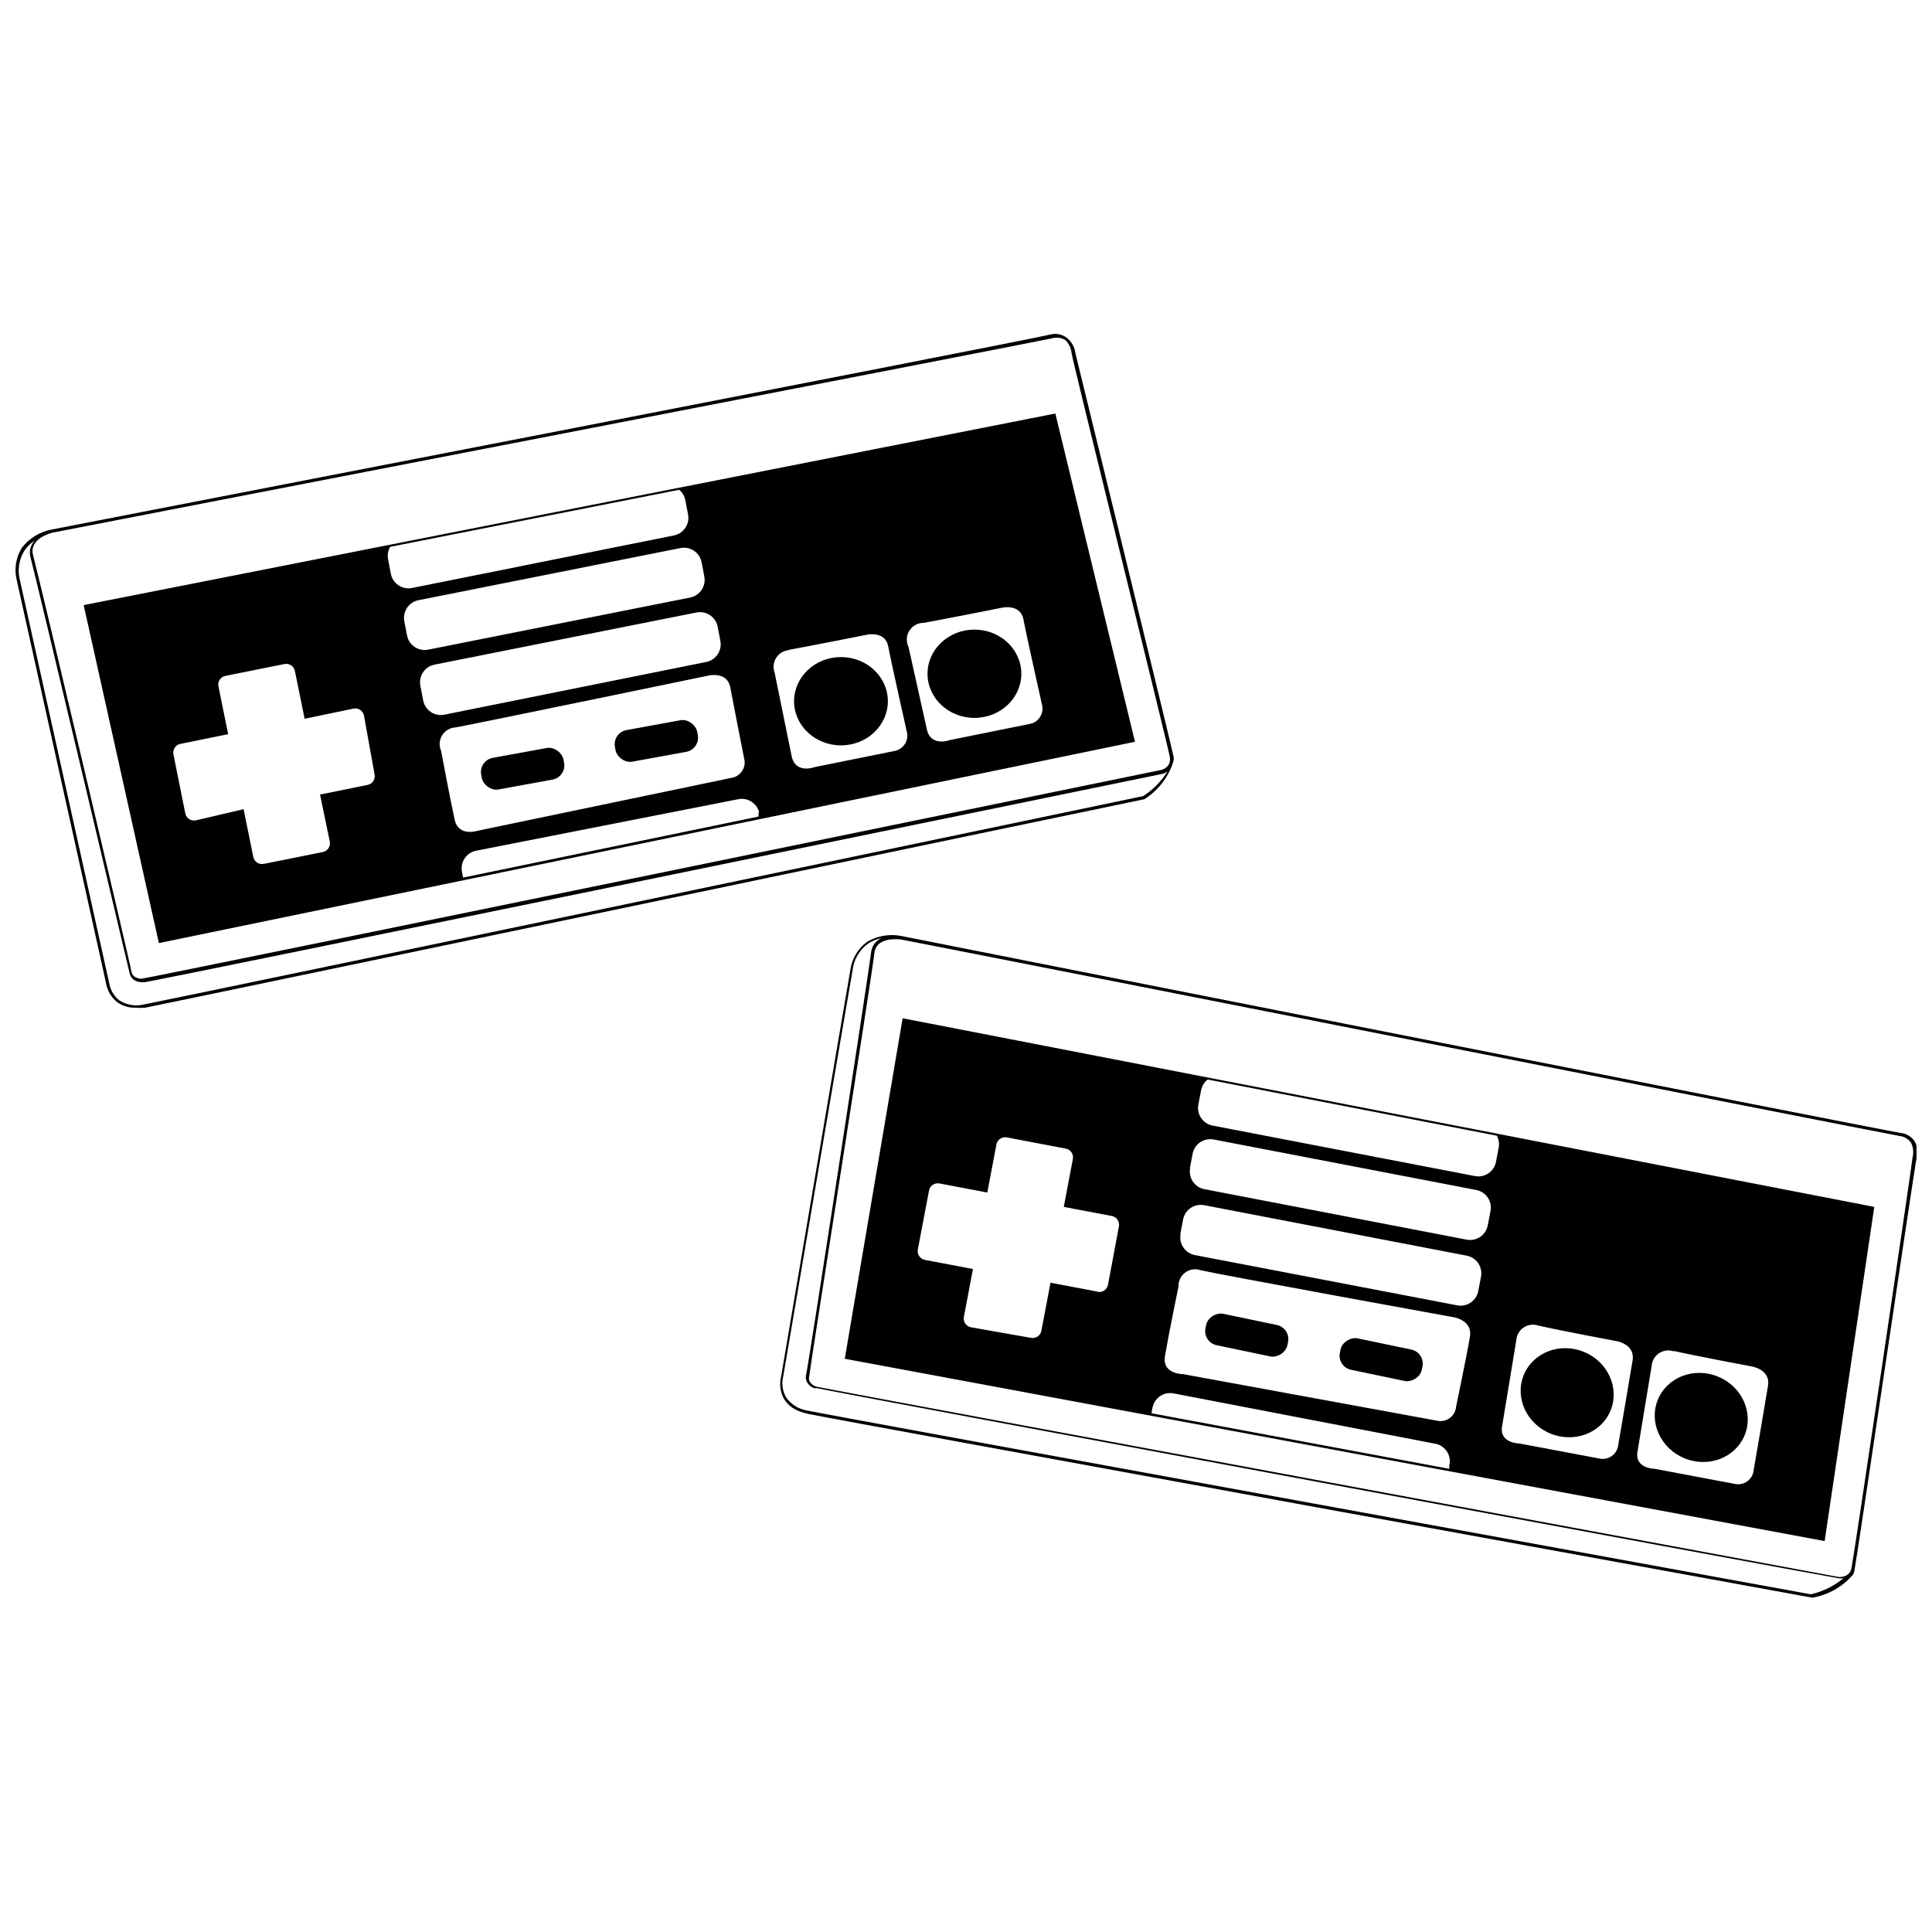 <?xml version="1.0" encoding="UTF-8"?>
<!-- Uploaded to: SVG Repo, www.svgrepo.com, Generator: SVG Repo Mixer Tools -->
<svg width="800px" height="800px" version="1.1" viewBox="144 144 512 512" xmlns="http://www.w3.org/2000/svg">
 <defs>
  <clipPath id="b">
   <path d="m350 391h301.9v177h-301.9z"/>
  </clipPath>
  <clipPath id="a">
   <path d="m148.09 232h307.91v180h-307.91z"/>
  </clipPath>
 </defs>
 <g clip-path="url(#b)">
  <path d="m635.5 559.85c0.562-2.519 15.562-104.62 16.402-108.88 0.418-1.523 0.238-3.144-0.504-4.535-0.848-1.238-2.199-2.035-3.695-2.184-5.598-0.895-262.09-51.613-264.67-52.172-3.156-0.664-6.449-0.125-9.234 1.512-2.488 1.828-4.106 4.606-4.481 7.668-1.961 11.195-18.305 107.48-18.305 107.48-0.527 2.039-0.246 4.207 0.785 6.043 0.938 1.473 2.336 2.594 3.973 3.191 0.781 0.316 1.586 0.559 2.41 0.73 8.902 1.848 263.55 48.254 266.12 48.703l-0.004-0.004c4.211-0.723 8.035-2.902 10.805-6.156 0.227-0.434 0.363-0.91 0.391-1.398zm11.867-114.81c1.238 0.125 2.359 0.777 3.082 1.789 0.598 1.215 0.738 2.609 0.391 3.918 0 1.062-15.617 106.36-16.18 108.88-0.559 2.519-3.305 2.297-3.359 2.297-2.688-0.504-267.47-49.652-270.66-50.383-0.961-0.156-1.781-0.789-2.184-1.68-0.109-0.383-0.109-0.789 0-1.176 0-1.062 16.793-107.25 17.242-111.96s6.66-3.75 7.055-3.75c3.637 0.617 259.29 51.164 264.61 52.062zm-23.453 121.47c-5.598-1.062-257.17-46.855-266.01-48.703-2.269-0.359-4.293-1.633-5.598-3.523-0.961-1.703-1.223-3.711-0.727-5.602 0 0 16.348-96.059 18.359-107.54 0.312-2.848 1.82-5.43 4.144-7.109 1.07-0.695 2.269-1.168 3.523-1.398-1.516 0.641-2.566 2.059-2.742 3.695-0.559 4.758-16.793 110.89-17.242 111.96-0.164 0.703-0.066 1.441 0.281 2.07 0.422 0.703 1.074 1.238 1.848 1.512h0.727c3.246 0.84 259.8 48.535 270.77 50.383 0.43 0.055 0.859 0.055 1.289 0-2.504 2.066-5.457 3.523-8.621 4.254z"/>
 </g>
 <path d="m499.08 502.5 0.184-0.875c0.43-2.059 2.836-3.297 4.504-2.949l14.246 2.977c2.059 0.43 3.379 2.445 2.949 4.504l-0.184 0.875c-0.43 2.059-2.836 3.297-4.504 2.949l-14.246-2.977c-2.059-0.43-3.379-2.445-2.949-4.504z"/>
 <path d="m463.46 495.99 0.184-0.875c0.43-2.059 2.836-3.297 4.504-2.949l14.246 2.977c2.059 0.43 3.379 2.445 2.949 4.504l-0.184 0.875c-0.43 2.059-2.836 3.297-4.504 2.949l-14.246-2.977c-2.059-0.43-3.379-2.445-2.949-4.504z"/>
 <path d="m599.26 508.8c6.356 2.59 9.535 9.539 7.098 15.523-2.438 5.984-9.562 8.738-15.922 6.152-6.356-2.59-9.535-9.539-7.098-15.523s9.562-8.738 15.922-6.152"/>
 <path d="m563.73 502.25c6.356 2.59 9.535 9.539 7.098 15.523-2.434 5.984-9.562 8.738-15.922 6.148-6.356-2.586-9.535-9.535-7.098-15.52s9.566-8.738 15.922-6.152"/>
 <path d="m627.55 552.4 13.156-88.559-257.5-49.992-15.336 90.238zm-39.969-50.383c5.598 1.289 20.824 4.141 20.824 4.141s4.812 0.84 4.141 5.039-3.805 22.391-3.805 22.391v0.004c-0.109 1.195-0.738 2.281-1.715 2.981-0.977 0.699-2.211 0.938-3.379 0.656l-21.105-3.973s-5.598 0-4.535-4.871l3.695-22.391h0.004c0.094-1.379 0.828-2.629 1.98-3.387s2.594-0.934 3.894-0.477zm-35.883-6.719c5.598 1.289 20.824 4.141 20.824 4.141s4.812 0.84 4.141 5.039c-0.672 4.199-3.805 22.391-3.805 22.391v0.004c-0.109 1.195-0.738 2.285-1.715 2.981-0.977 0.699-2.211 0.938-3.379 0.656l-21.105-3.973s-5.598 0-4.535-4.871l3.695-22.391h0.004c0.062-1.398 0.781-2.68 1.941-3.465 1.156-0.781 2.617-0.973 3.934-0.512zm-23.625 36.891v1.062l-78.93-14.723 0.281-1.512 0.004 0.004c0.242-1.242 0.969-2.336 2.019-3.039s2.336-0.961 3.578-0.711l69.582 13.379h-0.004c2.469 0.609 4.019 3.047 3.527 5.539zm-93.262-45.902-12.422-2.352-2.406 12.707c-0.109 0.617-0.461 1.168-0.977 1.523-0.516 0.359-1.152 0.496-1.77 0.383l-15.895-2.801c-0.617-0.109-1.168-0.461-1.523-0.977-0.359-0.512-0.496-1.148-0.383-1.766l2.406-12.707-12.707-2.406c-0.617-0.109-1.164-0.461-1.52-0.977-0.359-0.516-0.496-1.152-0.383-1.77l2.969-15.617c0.109-0.617 0.461-1.164 0.973-1.523 0.516-0.355 1.152-0.492 1.77-0.379l12.707 2.406 2.406-12.707c0.109-0.617 0.461-1.164 0.977-1.523 0.516-0.355 1.152-0.492 1.766-0.379l15.617 2.969 0.004-0.004c0.617 0.109 1.164 0.461 1.523 0.977 0.355 0.516 0.492 1.152 0.379 1.77l-2.406 12.707 12.707 2.406c0.617 0.109 1.164 0.461 1.523 0.973 0.355 0.516 0.492 1.152 0.379 1.77l-2.91 15.562c-0.281 1.266-1.531 2.07-2.801 1.793zm26.762-49.539 0.727-3.805 0.004-0.004c0.207-1.133 0.824-2.148 1.734-2.856l76.637 14.891h-0.004c0.527 0.957 0.707 2.062 0.504 3.137l-0.727 3.805c-0.242 1.242-0.969 2.336-2.019 3.039-1.051 0.703-2.34 0.961-3.578 0.711l-69.527-13.379c-2.555-0.508-4.227-2.977-3.75-5.539zm-2.238 16.793 0.727-3.805v-0.004c0.246-1.238 0.973-2.332 2.023-3.035 1.047-0.703 2.336-0.961 3.574-0.715l69.582 13.379c1.242 0.246 2.336 0.973 3.039 2.019 0.703 1.051 0.961 2.34 0.711 3.578l-0.727 3.805v0.004c-0.242 1.238-0.969 2.332-2.019 3.035-1.051 0.703-2.336 0.961-3.578 0.715l-69.523-13.379c-2.559-0.508-4.231-2.981-3.754-5.543zm-2.519 17.41 0.727-3.805v-0.004c0.246-1.238 0.973-2.332 2.023-3.035 1.051-0.703 2.336-0.961 3.578-0.715l69.582 13.379h-0.004c1.242 0.242 2.336 0.969 3.039 2.019s0.961 2.34 0.715 3.578l-0.727 3.805-0.004 0.004c-0.242 1.238-0.969 2.332-2.019 3.035-1.051 0.703-2.336 0.961-3.578 0.715l-69.523-13.324c-2.559-0.508-4.231-2.981-3.754-5.543zm-4.086 32.41c0.785-4.758 3.582-18.418 3.582-18.418-0.051-1.469 0.633-2.867 1.82-3.731 1.191-0.867 2.731-1.082 4.113-0.578 5.598 1.289 67.176 12.484 67.176 12.484s4.812 0.84 4.141 5.039c-0.672 4.199-3.695 18.695-3.695 18.695h0.004c-0.113 1.195-0.742 2.281-1.719 2.981-0.977 0.699-2.211 0.938-3.379 0.656l-67.176-12.316c0.004 0-5.652 0.059-4.867-4.699z"/>
 <g clip-path="url(#a)">
  <path d="m455.03 344.61c-0.504-2.742-25.023-102.78-26.031-106.98-0.184-1.574-0.965-3.019-2.184-4.031-1.246-0.992-2.879-1.344-4.422-0.953-5.094 1.344-262.04 51.164-264.61 51.668-3.18 0.574-6.035 2.309-8.004 4.871-1.621 2.629-2.09 5.809-1.289 8.789l23.566 106.36c0.297 2.078 1.379 3.961 3.023 5.262 1.438 1.02 3.168 1.531 4.926 1.457 0.82 0.074 1.645 0.074 2.465 0 8.902-1.734 262.32-54.805 264.78-55.25 3.582-2.25 6.273-5.672 7.613-9.688 0.164-0.484 0.223-1 0.168-1.508zm-32.246-110.95c1.211-0.363 2.519-0.18 3.582 0.504 0.934 0.93 1.508 2.16 1.625 3.473 0 1.062 25.582 104.23 26.031 106.98s-2.184 3.414-2.238 3.414c-2.688 0.559-266.46 54.805-269.76 55.25h-0.004c-0.961 0.23-1.973-0.047-2.688-0.727-0.262-0.301-0.438-0.672-0.504-1.066 0-0.895-24.742-105.63-26.027-110.22-1.289-4.59 4.758-5.988 5.094-6.102 3.75-0.781 259.57-50.324 264.89-51.5zm24.238 121.3c-5.598 1.176-255.82 53.516-264.72 55.195v0.004c-2.289 0.605-4.731 0.223-6.719-1.066-1.461-1.191-2.422-2.891-2.688-4.758l-23.566-106.36c-0.77-2.75-0.34-5.699 1.176-8.117 0.73-1.051 1.664-1.945 2.742-2.629-1.16 1.152-1.609 2.844-1.176 4.422 1.289 4.59 26.031 109.16 26.254 110.17l0.004-0.004c0.121 0.711 0.5 1.348 1.062 1.793 0.648 0.473 1.438 0.707 2.238 0.672h0.785c3.305-0.391 258.9-53.012 269.88-55.25h-0.004c0.398-0.156 0.777-0.363 1.121-0.617-1.633 2.633-3.832 4.871-6.438 6.551z"/>
 </g>
 <path d="m310.02 337.48 14.316-2.613c2.066-0.379 4.121 1.387 4.43 3.062l0.16 0.883c0.379 2.066-0.992 4.051-3.062 4.43l-14.316 2.613c-2.066 0.379-4.121-1.387-4.43-3.062l-0.16-0.883c-0.379-2.066 0.992-4.051 3.062-4.43z"/>
 <path d="m274.58 344.84 14.316-2.613c2.066-0.379 4.121 1.387 4.43 3.062l0.16 0.883c0.379 2.066-0.992 4.051-3.062 4.43l-14.316 2.613c-2.066 0.379-4.121-1.387-4.43-3.062l-0.16-0.883c-0.379-2.066 0.992-4.051 3.062-4.43z"/>
 <path d="m414.66 322.55c0 6.461-5.562 11.699-12.426 11.699s-12.43-5.238-12.43-11.699c0-6.461 5.566-11.699 12.43-11.699s12.426 5.238 12.426 11.699"/>
 <path d="m379.29 329.83c0 6.461-5.562 11.699-12.426 11.699s-12.426-5.238-12.426-11.699 5.562-11.699 12.426-11.699 12.426 5.238 12.426 11.699"/>
 <path d="m444.78 340.58-21.105-86.992-257.5 50.773 19.93 89.566zm-55.977-31.516c5.598-1.008 20.824-4.031 20.824-4.031s4.812-1.062 5.598 3.137c0.785 4.199 4.871 22.391 4.871 22.391h-0.004c0.355 1.152 0.191 2.406-0.457 3.43-0.645 1.023-1.703 1.711-2.902 1.887l-21.047 4.254s-4.981 1.902-6.047-2.801l-4.871-21.887h0.004c-0.684-1.379-0.598-3.016 0.223-4.32 0.824-1.301 2.266-2.082 3.809-2.059zm-35.828 7.164c5.598-1.008 20.824-4.031 20.824-4.031s4.812-1.062 5.598 3.137c0.785 4.199 4.871 22.391 4.871 22.391 0.355 1.156 0.188 2.41-0.457 3.43-0.645 1.023-1.707 1.711-2.902 1.887l-21.047 4.254s-4.981 1.902-6.047-2.801l-4.535-22.277c-0.48-1.309-0.312-2.766 0.445-3.934 0.762-1.168 2.027-1.906 3.418-2zm-7.949 43.105v1.062l-78.312 16.176-0.281-1.512c-0.516-2.562 1.133-5.062 3.695-5.598l69.469-13.656c2.512-0.527 4.988 1.031 5.598 3.523zm-103.56-7.336-12.652 2.574 2.578 12.43c0.133 0.617 0.012 1.258-0.336 1.785-0.348 0.527-0.895 0.891-1.512 1.012l-15.617 3.137c-0.617 0.133-1.262 0.008-1.789-0.336-0.523-0.348-0.891-0.895-1.012-1.512l-2.574-12.652-12.652 2.969c-0.617 0.129-1.258 0.008-1.785-0.34-0.527-0.344-0.891-0.891-1.012-1.508l-3.137-15.617c-0.129-0.617-0.008-1.262 0.34-1.789 0.344-0.527 0.891-0.891 1.508-1.012l12.652-2.574-2.574-12.652c-0.133-0.617-0.012-1.262 0.336-1.785 0.348-0.527 0.891-0.891 1.512-1.012l15.617-3.137c0.617-0.133 1.262-0.012 1.785 0.336 0.527 0.348 0.891 0.895 1.012 1.512l2.574 12.652 12.934-2.688c0.617-0.133 1.262-0.012 1.785 0.336 0.527 0.348 0.891 0.891 1.012 1.512l2.801 15.562c0.277 1.266-0.523 2.519-1.793 2.797zm6.102-55.98-0.727-3.805c-0.223-1.133-0.023-2.309 0.559-3.301l76.578-15.113 0.004-0.004c0.832 0.684 1.406 1.633 1.621 2.688l0.727 3.805 0.004 0.004c0.516 2.562-1.137 5.062-3.695 5.598l-69.469 13.938c-1.25 0.246-2.543-0.02-3.598-0.734-1.051-0.715-1.773-1.82-2.004-3.07zm4.309 16.457-0.727-3.805h0.004c-0.52-2.562 1.133-5.062 3.691-5.598l69.469-13.828 0.004 0.004c2.562-0.52 5.062 1.133 5.598 3.691l0.727 3.805v0.004c0.516 2.562-1.133 5.062-3.695 5.598l-69.523 13.828c-2.547 0.48-5.008-1.16-5.543-3.695zm4.254 17.074-0.727-3.805h0.004c-0.52-2.562 1.133-5.062 3.695-5.598l69.469-13.828c2.562-0.516 5.062 1.137 5.598 3.695l0.727 3.805v0.004c0.516 2.562-1.133 5.062-3.695 5.598l-69.523 13.992c-1.25 0.23-2.535-0.051-3.578-0.777-1.039-0.723-1.746-1.836-1.965-3.082zm8.402 31.855c-1.062-4.703-3.637-18.418-3.637-18.418h-0.004c-0.594-1.34-0.488-2.887 0.285-4.129 0.773-1.246 2.113-2.027 3.578-2.086 5.598-1.008 67.176-13.77 67.176-13.77s4.812-1.062 5.598 3.137 3.637 18.695 3.637 18.695c0.355 1.156 0.191 2.41-0.457 3.43-0.645 1.023-1.703 1.711-2.902 1.887l-67.176 13.996c0.004 0-4.981 1.68-6.098-2.742z"/>
</svg>